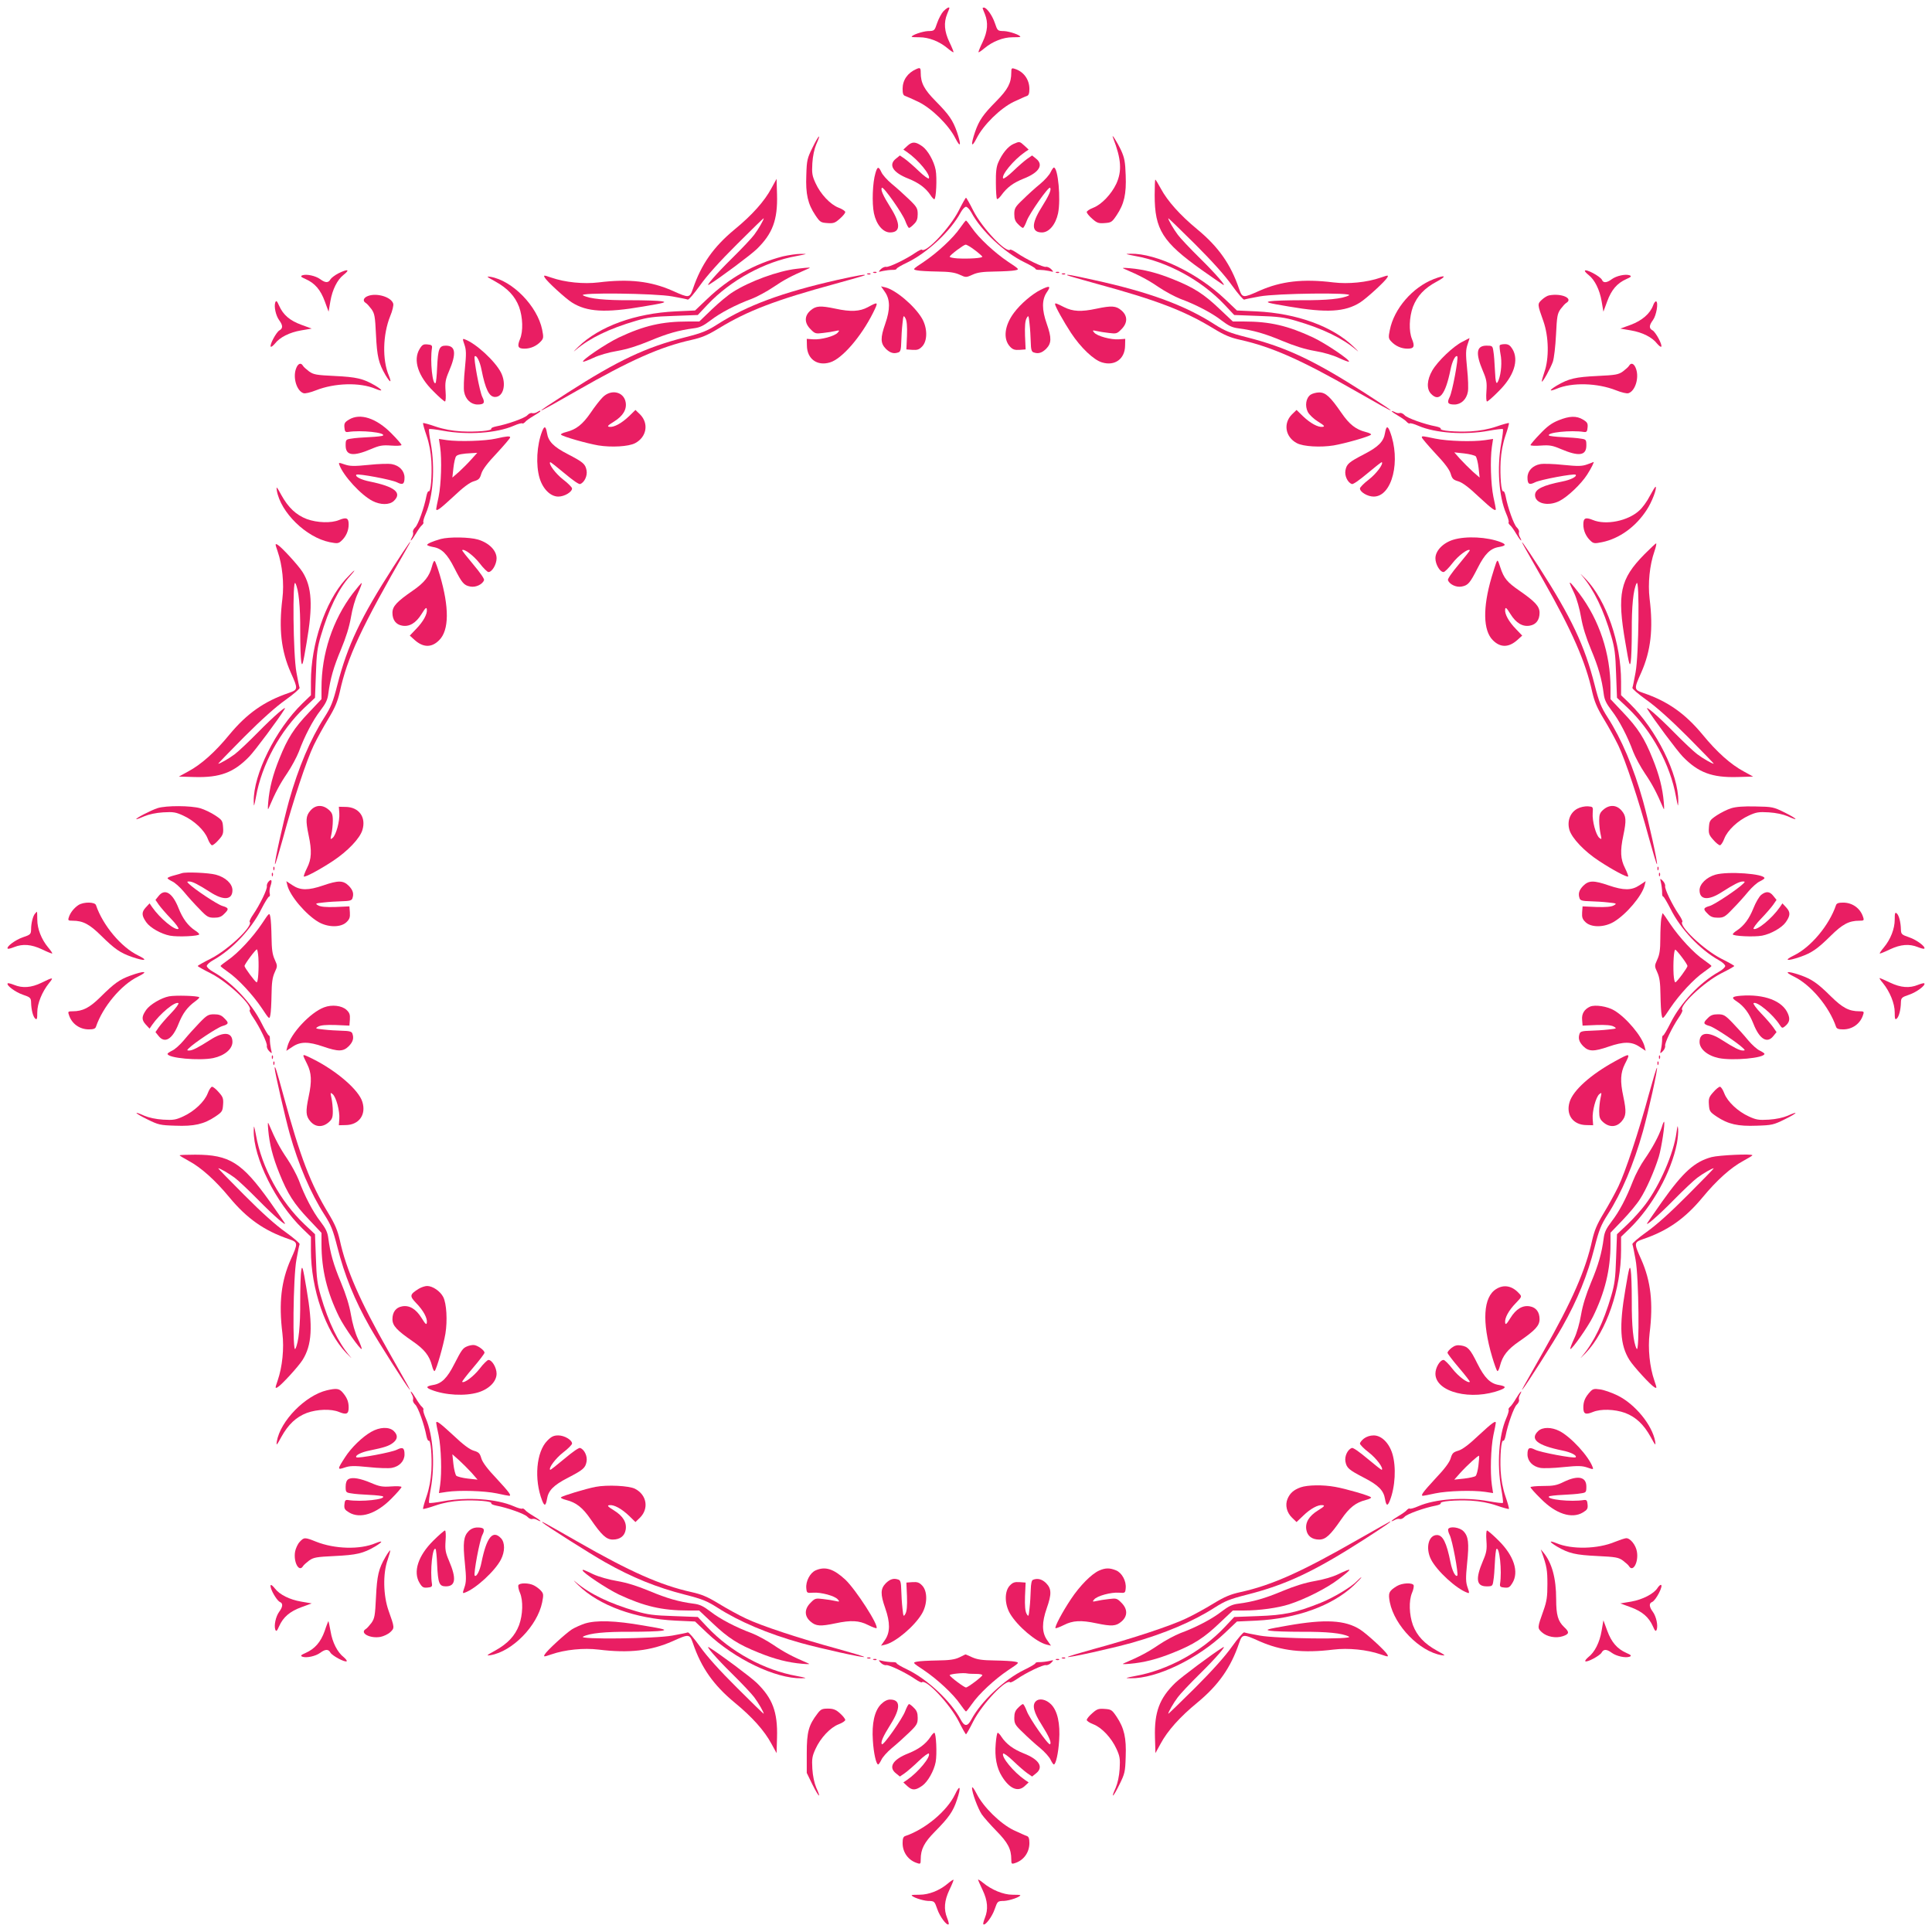 <?xml version="1.0" standalone="no"?>
<!DOCTYPE svg PUBLIC "-//W3C//DTD SVG 20010904//EN"
 "http://www.w3.org/TR/2001/REC-SVG-20010904/DTD/svg10.dtd">
<svg version="1.0" xmlns="http://www.w3.org/2000/svg"
 width="1280pt" height="1280pt" viewBox="0 0 1280 1280"
 preserveAspectRatio="xMidYMid meet">
<g transform="translate(0,1280) scale(0.1,-0.1)"
fill="#e91e63" stroke="none">
<path d="M6250 12725 c-12 -13 -31 -48 -41 -77 -18 -53 -18 -53 -62 -54 -36
-2 -107 -26 -107 -38 0 -2 24 -3 53 -3 60 0 130 -27 184 -72 20 -17 38 -29 40
-27 2 2 -10 32 -27 67 -34 72 -38 129 -15 186 8 19 15 37 15 39 0 11 -19 1
-40 -21z"/>
<path d="M6510 12746 c0 -2 7 -20 15 -39 23 -57 19 -114 -15 -186 -17 -35 -29
-65 -27 -67 2 -2 20 10 40 27 54 45 124 72 184 72 29 0 53 1 53 3 0 12 -71 36
-107 38 -44 1 -44 1 -62 54 -17 50 -54 102 -73 102 -4 0 -8 -2 -8 -4z"/>
<path d="M6070 12342 c-57 -25 -90 -73 -90 -130 0 -32 4 -44 18 -48 9 -3 49
-21 87 -39 88 -43 200 -153 244 -240 36 -70 41 -48 11 41 -27 77 -52 114 -141
204 -76 77 -99 120 -99 189 0 32 -4 35 -30 23z"/>
<path d="M6700 12319 c0 -69 -23 -112 -99 -189 -89 -90 -114 -127 -141 -204
-30 -89 -25 -111 11 -41 44 87 156 197 244 240 39 18 78 36 88 39 12 4 17 16
17 47 0 62 -38 115 -97 133 -21 7 -23 4 -23 -25z"/>
<path d="M5384 11824 c-36 -73 -39 -84 -42 -185 -5 -125 10 -190 60 -265 31
-46 36 -49 80 -52 40 -3 51 1 82 29 20 17 36 37 36 44 0 7 -20 20 -44 29 -55
21 -120 90 -153 163 -22 48 -25 65 -21 132 3 48 13 94 26 125 36 79 17 64 -24
-20z"/>
<path d="M7375 11885 c54 -139 59 -218 21 -302 -33 -70 -98 -138 -152 -159
-24 -9 -44 -22 -44 -29 0 -7 16 -27 36 -44 31 -28 42 -32 82 -29 44 3 49 6 80
52 50 75 65 140 60 265 -3 89 -8 115 -30 164 -28 59 -69 123 -53 82z"/>
<path d="M6013 11835 l-28 -26 25 -17 c75 -52 157 -152 144 -174 -3 -5 -34 17
-67 49 -34 33 -76 69 -93 81 l-32 22 -26 -21 c-52 -41 -21 -92 81 -132 70 -28
116 -62 148 -110 9 -15 21 -27 25 -27 12 0 19 140 9 194 -11 58 -52 131 -89
157 -44 31 -66 32 -97 4z"/>
<path d="M6714 11846 c-36 -16 -75 -64 -100 -122 -13 -29 -17 -65 -16 -137 0
-55 4 -102 7 -105 4 -4 16 7 28 23 39 54 80 84 150 112 102 40 133 91 81 132
l-26 21 -32 -22 c-17 -12 -59 -48 -93 -81 -33 -32 -64 -54 -67 -49 -13 22 69
122 144 174 l25 17 -28 26 c-32 29 -32 29 -73 11z"/>
<path d="M5800 11653 c-19 -62 -24 -198 -10 -266 16 -75 60 -127 107 -127 70
0 71 57 3 165 -49 78 -68 120 -57 131 10 10 136 -170 154 -218 10 -27 21 -48
26 -48 4 0 19 11 32 25 19 18 25 35 25 66 0 38 -5 48 -57 98 -32 31 -83 77
-115 103 -31 26 -62 61 -69 78 -18 39 -26 38 -39 -7z"/>
<path d="M6961 11660 c-7 -17 -38 -52 -69 -78 -32 -26 -83 -72 -114 -103 -53
-50 -58 -60 -58 -98 0 -31 6 -48 25 -66 13 -14 28 -25 32 -25 5 0 16 21 26 48
18 48 144 228 154 218 11 -11 -8 -53 -57 -131 -68 -108 -67 -165 3 -165 47 0
91 52 107 127 19 93 0 303 -28 303 -4 0 -13 -14 -21 -30z"/>
<path d="M5111 11553 c-46 -86 -128 -178 -244 -273 -140 -116 -221 -231 -276
-393 -22 -62 -25 -63 -136 -13 -143 63 -287 80 -489 55 -99 -12 -222 0 -314
32 -50 17 -52 17 -43 0 14 -25 136 -137 180 -165 100 -63 221 -70 471 -27 144
24 160 29 125 35 -22 4 -116 7 -209 7 -167 -1 -269 9 -313 32 -38 20 479 14
592 -7 50 -9 95 -18 102 -21 6 -2 42 40 80 93 45 64 129 158 246 274 97 97
177 175 177 172 0 -11 -35 -72 -63 -109 -16 -22 -82 -92 -146 -155 -106 -104
-185 -196 -152 -175 66 40 276 197 314 234 105 102 140 193 135 363 l-3 103
-34 -62z"/>
<path d="M7650 11507 c0 -228 52 -310 311 -495 70 -49 133 -93 140 -97 33 -21
-46 71 -152 175 -64 63 -130 133 -146 155 -28 37 -63 98 -63 109 0 3 80 -75
178 -172 116 -116 200 -210 245 -274 38 -53 74 -95 80 -93 7 3 53 12 102 21
113 21 630 27 592 7 -44 -23 -146 -33 -313 -32 -93 0 -187 -3 -209 -7 -35 -6
-19 -11 125 -35 250 -43 371 -36 471 27 44 28 166 140 180 165 9 17 7 17 -43
0 -92 -32 -215 -44 -314 -32 -202 25 -346 8 -489 -55 -111 -50 -114 -49 -136
13 -55 162 -136 277 -276 393 -115 95 -198 188 -242 270 -18 33 -34 60 -37 60
-2 0 -4 -46 -4 -103z"/>
<path d="M6351 11403 c-60 -116 -218 -283 -244 -257 -2 3 -22 -7 -43 -21 -62
-43 -175 -97 -193 -93 -9 2 -25 -5 -35 -15 -19 -20 -19 -20 15 -12 19 4 46 7
62 7 15 -1 27 3 27 7 0 5 33 24 73 43 132 64 287 209 352 331 11 20 27 37 35
37 8 0 24 -17 35 -37 65 -122 220 -267 353 -331 39 -19 72 -38 72 -43 0 -4 12
-8 28 -7 15 0 42 -3 61 -7 34 -8 34 -8 15 12 -10 10 -26 17 -35 15 -18 -4
-131 50 -193 93 -21 14 -41 24 -43 21 -26 -26 -184 141 -244 257 -24 48 -46
87 -49 87 -3 0 -25 -39 -49 -87z"/>
<path d="M6361 11290 c-45 -66 -150 -164 -241 -225 -74 -49 -75 -50 -45 -56
17 -4 77 -7 135 -8 80 -1 115 -6 148 -21 41 -19 43 -19 85 0 32 15 67 20 147
21 58 1 118 4 135 8 30 6 29 7 -45 56 -91 61 -196 159 -241 225 -19 27 -36 49
-39 49 -3 0 -20 -22 -39 -49z m96 -146 c27 -20 49 -40 51 -44 4 -10 -88 -16
-164 -12 -30 2 -54 7 -52 12 5 13 92 78 105 79 7 1 34 -15 60 -35z"/>
<path d="M5185 11101 c-187 -49 -354 -142 -500 -282 l-80 -76 -130 -6 c-267
-13 -504 -99 -643 -234 -31 -30 -39 -40 -17 -21 92 78 222 141 400 193 75 22
117 28 249 32 l159 6 65 69 c152 161 377 284 591 322 72 14 74 14 26 14 -27 0
-81 -8 -120 -17z"/>
<path d="M7521 11104 c214 -38 439 -161 591 -322 l65 -69 159 -6 c132 -4 174
-10 249 -32 178 -52 308 -115 400 -193 22 -19 14 -9 -17 21 -139 135 -376 221
-643 234 l-130 6 -80 76 c-181 172 -453 303 -625 300 -40 -1 -36 -2 31 -15z"/>
<path d="M5277 11019 c-123 -14 -311 -83 -422 -154 -31 -19 -93 -71 -139 -115
l-83 -80 -74 0 c-173 0 -291 -27 -459 -106 -84 -40 -247 -150 -237 -160 2 -3
33 9 68 25 37 18 104 37 159 46 64 11 134 33 213 66 117 49 194 71 294 84 40
5 64 17 110 52 64 50 172 106 273 143 36 14 101 49 144 78 69 47 117 73 226
120 29 12 21 12 -73 1z"/>
<path d="M7450 11018 c101 -43 157 -73 226 -120 43 -29 108 -64 144 -78 101
-37 209 -93 273 -143 46 -35 70 -47 110 -52 100 -13 177 -35 294 -84 79 -33
149 -55 213 -66 55 -9 122 -28 159 -46 35 -16 66 -28 68 -25 10 10 -153 120
-237 160 -167 78 -286 106 -458 106 l-74 0 -89 84 c-103 98 -170 141 -305 195
-108 44 -196 66 -289 74 -48 4 -55 3 -35 -5z"/>
<path d="M2242 10989 c-23 -12 -47 -30 -53 -40 -13 -24 -33 -24 -67 1 -31 23
-92 36 -119 26 -14 -6 -10 -11 22 -25 61 -27 99 -71 127 -148 l25 -68 12 70
c13 76 46 142 86 173 47 37 30 42 -33 11z"/>
<path d="M10500 11005 c0 -4 11 -16 25 -27 40 -31 73 -97 86 -173 l12 -70 25
68 c28 77 66 121 127 148 32 14 36 19 22 25 -27 10 -88 -3 -119 -26 -32 -24
-56 -26 -64 -5 -10 24 -114 79 -114 60z"/>
<path d="M5788 10993 c7 -3 16 -2 19 1 4 3 -2 6 -13 5 -11 0 -14 -3 -6 -6z"/>
<path d="M6998 10993 c7 -3 16 -2 19 1 4 3 -2 6 -13 5 -11 0 -14 -3 -6 -6z"/>
<path d="M5748 10983 c7 -3 16 -2 19 1 4 3 -2 6 -13 5 -11 0 -14 -3 -6 -6z"/>
<path d="M7038 10983 c7 -3 16 -2 19 1 4 3 -2 6 -13 5 -11 0 -14 -3 -6 -6z"/>
<path d="M5550 10946 c-367 -83 -602 -170 -797 -295 -69 -44 -101 -57 -215
-86 -260 -66 -446 -154 -778 -367 -247 -159 -235 -157 60 12 356 204 555 292
761 338 68 15 106 31 180 76 192 117 377 188 774 296 105 29 192 54 194 56 10
9 -42 0 -179 -30z"/>
<path d="M7071 10976 c2 -2 90 -27 194 -56 397 -108 582 -179 774 -296 74 -45
112 -61 180 -76 206 -46 405 -134 761 -338 295 -169 307 -171 60 -12 -332 213
-518 301 -778 367 -114 29 -146 42 -215 86 -197 127 -438 215 -800 294 -153
34 -185 39 -176 31z"/>
<path d="M3280 10936 c83 -46 132 -98 159 -169 25 -69 28 -162 6 -214 -20 -49
-13 -63 30 -63 41 0 81 18 109 49 17 19 18 26 8 77 -32 156 -197 325 -342 350
-31 5 -27 1 30 -30z"/>
<path d="M9499 10951 c-141 -55 -263 -196 -291 -337 -10 -48 -9 -57 8 -75 28
-31 68 -49 109 -49 43 0 50 14 30 63 -22 52 -19 145 6 214 28 72 76 124 159
168 69 37 56 46 -21 16z"/>
<path d="M5864 10864 c34 -50 34 -115 1 -209 -33 -94 -32 -129 4 -166 29 -28
53 -35 85 -23 12 5 16 21 17 68 1 33 4 88 8 121 6 57 7 59 20 36 9 -17 12 -51
10 -115 l-4 -91 40 -3 c33 -2 45 2 65 23 36 38 35 123 -2 186 -49 83 -173 188
-242 205 l-29 7 27 -39z"/>
<path d="M6895 10880 c-57 -28 -134 -94 -177 -152 -63 -84 -74 -174 -26 -225
18 -19 31 -23 63 -21 l40 3 -4 91 c-2 64 1 98 10 115 13 23 14 21 20 -36 4
-33 7 -88 8 -121 1 -47 5 -63 17 -68 32 -12 56 -5 85 23 36 37 37 72 4 166
-33 93 -33 159 0 208 30 43 20 47 -40 17z"/>
<path d="M2438 10839 c-30 -11 -37 -33 -15 -46 8 -4 24 -23 38 -41 21 -30 24
-47 30 -170 7 -144 17 -188 63 -267 32 -53 43 -55 22 -3 -44 104 -40 271 9
393 15 36 24 73 20 84 -14 44 -110 72 -167 50z"/>
<path d="M10263 10843 c-12 -2 -33 -15 -48 -29 -30 -28 -30 -29 11 -144 35
-100 38 -244 6 -335 -11 -33 -19 -61 -17 -63 6 -6 57 87 73 131 8 24 17 100
21 179 6 123 9 140 30 170 14 18 30 37 38 41 49 30 -32 66 -114 50z"/>
<path d="M1824 10797 c-10 -27 3 -88 26 -119 25 -34 25 -54 1 -67 -21 -12 -67
-98 -57 -108 3 -3 15 6 27 20 32 42 97 75 174 88 l70 12 -68 25 c-77 28 -121
66 -148 127 -14 32 -19 36 -25 22z"/>
<path d="M10952 10776 c-20 -54 -73 -100 -148 -128 l-69 -25 70 -12 c77 -13
142 -46 174 -88 12 -14 24 -23 27 -20 10 10 -36 96 -57 108 -25 13 -24 33 2
68 23 31 37 115 22 124 -5 3 -15 -9 -21 -27z"/>
<path d="M5750 10765 c-54 -29 -114 -32 -215 -10 -100 21 -129 19 -164 -11
-43 -36 -43 -84 0 -126 28 -29 34 -30 82 -24 29 3 66 9 82 13 27 6 29 5 16
-10 -19 -24 -113 -49 -164 -45 l-42 3 1 -45 c1 -88 68 -137 153 -111 79 23
206 170 285 328 37 75 36 76 -34 38z"/>
<path d="M6990 10785 c0 -14 58 -118 106 -191 64 -97 150 -179 205 -195 85
-26 152 23 153 111 l1 45 -42 -3 c-51 -4 -145 21 -164 45 -13 15 -11 16 16 10
17 -4 53 -10 82 -13 48 -6 54 -5 82 24 43 42 43 90 0 126 -35 30 -64 32 -164
11 -102 -22 -157 -19 -215 10 -51 26 -60 29 -60 20z"/>
<path d="M3077 10517 c12 -35 13 -61 3 -160 -7 -64 -9 -134 -5 -153 9 -50 45
-84 89 -84 43 0 51 11 32 49 -18 33 -60 260 -51 270 12 11 34 -32 45 -88 26
-131 51 -181 90 -181 56 0 77 87 39 162 -39 76 -167 194 -240 220 -15 6 -15 2
-2 -35z"/>
<path d="M9691 10537 c-62 -30 -167 -131 -202 -192 -35 -61 -39 -121 -9 -153
55 -59 96 -8 130 159 11 56 33 99 45 88 9 -10 -33 -237 -51 -270 -19 -38 -11
-49 32 -49 44 0 80 34 89 84 4 19 2 89 -5 153 -10 100 -9 125 3 161 8 23 14
42 13 42 0 0 -21 -10 -45 -23z"/>
<path d="M2780 10488 c-45 -74 -10 -181 91 -280 37 -38 72 -68 77 -68 5 0 7
29 4 68 -4 58 -1 77 23 133 50 117 44 169 -21 169 -44 0 -52 -19 -58 -146 -2
-52 -7 -98 -10 -101 -20 -21 -38 145 -24 232 2 16 -3 21 -29 23 -28 3 -36 -2
-53 -30z"/>
<path d="M9936 10512 c-2 -4 0 -30 5 -57 11 -52 5 -127 -12 -172 -15 -39 -21
-23 -25 69 -2 46 -6 100 -10 121 -5 35 -7 37 -45 37 -68 0 -75 -49 -24 -169
24 -56 27 -75 23 -133 -3 -39 -1 -68 4 -68 5 0 40 30 77 68 101 99 136 206 91
280 -15 24 -27 32 -49 32 -17 0 -32 -3 -35 -8z"/>
<path d="M1960 10354 c-20 -60 7 -145 51 -159 10 -4 47 5 82 19 124 49 291 54
395 10 52 -21 50 -10 -3 22 -79 46 -123 56 -267 63 -123 6 -140 9 -170 30 -18
14 -37 30 -41 38 -14 24 -35 14 -47 -23z"/>
<path d="M10793 10377 c-4 -8 -23 -24 -41 -38 -30 -21 -47 -24 -170 -30 -144
-7 -188 -17 -267 -63 -53 -32 -55 -43 -3 -22 104 44 271 39 395 -10 35 -14 72
-23 82 -19 44 14 71 99 51 159 -12 37 -33 47 -47 23z"/>
<path d="M3992 10167 c-17 -17 -53 -63 -79 -102 -53 -77 -95 -110 -161 -127
-24 -6 -40 -14 -35 -18 13 -13 171 -58 247 -71 86 -14 201 -8 244 15 76 40 92
130 33 190 l-31 30 -42 -41 c-50 -48 -101 -75 -130 -71 -18 2 -12 9 30 35 60
37 86 81 77 129 -13 70 -98 88 -153 31z"/>
<path d="M8683 10185 c-31 -22 -39 -74 -18 -115 9 -17 39 -46 67 -63 42 -26
48 -33 30 -35 -29 -4 -80 23 -130 71 l-42 41 -31 -30 c-59 -60 -43 -150 33
-190 43 -23 158 -29 244 -15 76 13 234 58 247 71 5 4 -11 12 -35 18 -66 17
-108 50 -161 127 -73 106 -104 135 -147 135 -19 0 -45 -7 -57 -15z"/>
<path d="M3557 10069 c-10 -6 -24 -8 -32 -6 -7 3 -21 -3 -31 -14 -17 -19 -132
-60 -207 -74 -20 -4 -35 -11 -32 -15 8 -14 -100 -23 -199 -18 -61 4 -117 14
-170 32 -43 15 -80 25 -83 23 -2 -3 8 -40 23 -83 18 -53 28 -109 32 -170 5
-99 -4 -207 -18 -199 -4 3 -11 -12 -15 -32 -14 -75 -55 -190 -74 -207 -11 -10
-17 -24 -15 -31 3 -7 1 -23 -6 -34 -21 -40 -1 -21 25 23 14 24 32 50 40 56 8
7 13 16 10 20 -3 5 4 30 16 57 49 113 62 305 33 466 -9 48 -14 91 -11 94 3 3
46 -2 94 -11 161 -29 353 -16 466 33 27 12 52 19 57 16 4 -3 13 2 20 10 6 8
32 26 56 40 24 14 44 28 44 30 0 7 -2 6 -23 -6z"/>
<path d="M9220 10076 c0 -3 20 -17 44 -31 24 -14 50 -32 56 -40 7 -8 16 -13
20 -10 5 3 30 -4 57 -16 113 -49 305 -62 466 -33 48 9 91 14 94 11 3 -3 -2
-46 -11 -94 -29 -161 -16 -353 33 -466 12 -27 19 -52 16 -57 -3 -4 2 -13 10
-20 8 -6 26 -32 40 -56 26 -44 46 -63 25 -23 -7 11 -9 27 -6 34 2 7 -4 21 -15
31 -19 17 -60 132 -74 207 -4 20 -11 35 -15 32 -14 -8 -23 100 -18 199 4 61
14 117 32 170 15 43 25 80 23 83 -3 2 -40 -8 -83 -23 -53 -18 -109 -28 -170
-32 -99 -5 -207 4 -199 18 3 4 -12 11 -32 15 -75 14 -190 55 -207 74 -10 11
-24 17 -31 15 -7 -3 -23 -1 -34 6 -12 6 -21 8 -21 6z"/>
<path d="M2312 10020 c-28 -17 -33 -25 -30 -53 2 -26 7 -31 23 -29 87 14 253
-4 232 -24 -3 -3 -43 -8 -89 -10 -46 -2 -100 -6 -120 -10 -36 -5 -38 -7 -38
-45 0 -68 49 -75 169 -24 56 24 75 27 133 23 39 -3 68 -1 68 4 0 5 -30 40 -67
77 -100 101 -207 136 -281 91z"/>
<path d="M10325 10015 c-45 -18 -76 -41 -122 -90 -35 -36 -63 -69 -63 -74 0
-4 31 -6 68 -3 58 4 77 1 133 -23 120 -51 169 -44 169 24 0 38 -2 40 -37 45
-21 4 -75 8 -121 10 -46 2 -86 7 -89 10 -21 20 145 38 232 24 16 -2 21 3 23
29 3 28 -2 36 -30 53 -43 26 -90 25 -163 -5z"/>
<path d="M3592 9943 c-36 -92 -43 -224 -17 -311 22 -72 72 -122 124 -122 40 0
91 30 91 54 0 7 -26 34 -59 59 -50 39 -98 103 -86 115 2 2 44 -31 94 -73 56
-47 96 -75 105 -72 28 11 49 55 42 91 -8 42 -22 54 -124 107 -95 49 -129 84
-138 140 -8 46 -17 50 -32 12z"/>
<path d="M9176 9931 c-9 -56 -43 -91 -138 -140 -102 -53 -116 -65 -124 -107
-7 -36 14 -80 42 -91 9 -3 49 25 105 72 50 42 92 75 94 73 12 -12 -36 -76 -86
-115 -33 -25 -59 -52 -59 -59 0 -24 51 -54 91 -54 123 0 182 240 107 433 -15
38 -24 34 -32 -12z"/>
<path d="M3285 9894 c-70 -16 -246 -21 -324 -10 l-53 8 8 -53 c12 -83 7 -247
-10 -330 -9 -40 -16 -77 -16 -81 0 -19 23 -2 113 81 64 61 108 94 135 102 34
10 41 17 51 51 8 27 41 71 102 135 49 53 89 100 89 105 0 10 -21 9 -95 -8z
m-161 -136 c-21 -24 -58 -61 -82 -83 l-45 -39 7 64 c4 36 12 70 18 77 9 12 42
18 107 21 l33 2 -38 -42z"/>
<path d="M9420 9902 c0 -5 40 -52 89 -105 61 -64 94 -108 102 -135 10 -34 17
-41 51 -51 27 -8 71 -41 135 -102 90 -83 113 -100 113 -81 0 4 -7 41 -16 81
-17 83 -22 247 -10 330 l8 53 -53 -8 c-83 -12 -247 -7 -330 10 -86 18 -89 19
-89 8z m357 -125 c6 -7 15 -41 19 -77 l7 -64 -45 39 c-24 22 -62 60 -84 84
l-39 44 65 -7 c36 -4 70 -13 77 -19z"/>
<path d="M2248 9721 c26 -73 144 -201 220 -240 53 -27 111 -27 140 -1 59 55 8
96 -159 130 -56 11 -99 33 -88 45 10 9 237 -33 270 -51 38 -19 49 -11 49 32 0
44 -34 80 -84 89 -19 4 -89 2 -153 -5 -99 -10 -125 -9 -160 3 -37 13 -41 13
-35 -2z"/>
<path d="M10515 9723 c-34 -12 -59 -13 -158 -3 -64 7 -134 9 -153 5 -50 -9
-84 -45 -84 -89 0 -43 11 -51 49 -32 33 18 260 60 270 51 11 -12 -32 -34 -88
-45 -131 -26 -181 -51 -181 -90 0 -56 87 -77 162 -39 55 28 143 112 183 174
27 42 50 88 42 84 -1 -1 -20 -8 -42 -16z"/>
<path d="M1834 9550 c25 -145 194 -310 350 -342 51 -10 58 -9 77 8 31 28 49
68 49 109 0 43 -14 50 -63 30 -52 -22 -145 -19 -214 6 -71 27 -123 76 -169
159 -31 57 -35 61 -30 30z"/>
<path d="M10931 9515 c-18 -36 -50 -80 -71 -98 -75 -69 -221 -98 -307 -62 -49
20 -63 13 -63 -30 0 -41 18 -81 49 -109 18 -17 27 -18 75 -8 114 23 224 102
296 214 34 51 69 143 59 153 -3 2 -19 -25 -38 -60z"/>
<path d="M2920 9229 c-53 -15 -90 -31 -90 -39 0 -4 18 -10 39 -14 57 -9 94
-46 141 -139 51 -100 63 -115 106 -123 36 -7 80 14 91 42 3 9 -25 49 -72 105
-42 50 -75 92 -73 94 12 12 76 -36 115 -86 25 -33 52 -59 59 -59 24 0 54 51
54 91 0 52 -50 102 -122 124 -57 17 -192 19 -248 4z"/>
<path d="M9628 9224 c-68 -21 -118 -73 -118 -123 0 -40 30 -91 54 -91 7 0 34
26 59 59 39 50 103 98 115 86 2 -2 -31 -44 -73 -94 -47 -56 -75 -96 -72 -105
11 -28 55 -49 91 -42 43 8 55 23 106 123 47 93 84 130 141 139 46 8 50 17 12
32 -90 35 -230 42 -315 16z"/>
<path d="M2607 9046 c-218 -339 -305 -522 -372 -784 -29 -114 -42 -146 -86
-215 -93 -145 -172 -332 -234 -552 -38 -137 -99 -414 -93 -421 3 -2 26 76 53
173 67 248 157 519 204 616 22 45 65 124 97 176 44 73 60 112 75 176 50 230
140 423 445 953 52 90 12 35 -89 -122z"/>
<path d="M10103 9170 c14 -25 69 -121 122 -215 190 -334 281 -542 324 -740 15
-64 31 -103 75 -176 32 -52 75 -131 97 -176 47 -97 137 -368 204 -616 27 -97
50 -175 53 -173 6 7 -55 284 -93 421 -62 220 -141 407 -234 552 -44 69 -57
101 -86 215 -66 260 -154 446 -367 778 -102 157 -141 212 -95 130z"/>
<path d="M1839 9148 c32 -92 44 -215 32 -314 -25 -202 -8 -346 55 -489 50
-111 49 -114 -13 -136 -162 -55 -277 -136 -393 -276 -95 -116 -187 -198 -273
-244 l-62 -34 103 -3 c170 -5 261 30 363 135 37 38 194 248 234 314 21 33 -71
-46 -175 -152 -63 -64 -133 -130 -155 -146 -37 -28 -98 -63 -109 -63 -3 0 75
80 172 178 116 116 210 200 274 245 53 38 95 74 93 80 -3 7 -12 53 -21 102
-22 115 -27 630 -7 591 22 -42 33 -153 32 -318 0 -90 3 -181 7 -203 6 -35 11
-19 35 125 43 250 36 371 -27 471 -28 44 -140 166 -165 180 -17 9 -17 7 0 -43z"/>
<path d="M10894 9127 c-161 -164 -182 -260 -125 -587 24 -144 29 -160 35 -125
4 22 7 113 7 203 -1 165 10 276 32 318 20 39 15 -476 -7 -591 -9 -49 -18 -95
-21 -102 -2 -6 40 -42 93 -80 64 -45 158 -129 274 -245 97 -98 175 -178 172
-178 -11 0 -72 35 -109 63 -22 16 -92 82 -155 146 -104 106 -196 185 -175 152
40 -66 197 -276 234 -314 102 -105 193 -140 363 -135 l103 3 -62 34 c-86 46
-178 128 -273 244 -116 140 -231 221 -393 276 -62 22 -63 25 -13 136 63 143
80 287 55 489 -12 99 0 222 32 313 10 29 15 53 11 53 -3 0 -38 -33 -78 -73z"/>
<path d="M2862 9048 c-17 -66 -50 -108 -127 -161 -106 -73 -135 -104 -135
-147 0 -47 23 -78 64 -85 48 -9 92 17 129 77 26 42 33 48 35 30 4 -29 -23 -80
-72 -130 l-41 -43 32 -29 c57 -51 113 -52 163 -1 66 66 67 217 4 431 -14 47
-29 89 -34 93 -4 5 -12 -11 -18 -35z"/>
<path d="M9912 9070 c-5 -14 -19 -57 -30 -95 -59 -201 -56 -352 8 -416 50 -51
106 -50 163 1 l32 29 -41 43 c-49 50 -76 101 -72 130 2 18 9 12 35 -30 37 -60
81 -86 129 -77 41 7 64 38 64 85 0 43 -29 74 -134 147 -81 56 -102 81 -126
154 -17 52 -18 53 -28 29z"/>
<path d="M2288 8961 c-133 -148 -228 -428 -228 -676 l0 -91 -56 -54 c-178
-173 -326 -471 -323 -650 1 -40 2 -36 15 31 38 214 161 439 322 591 l69 65 6
159 c4 132 10 174 32 249 53 180 118 314 193 397 19 21 32 38 29 38 -3 0 -29
-27 -59 -59z"/>
<path d="M10482 8985 c78 -93 141 -222 193 -400 22 -75 28 -117 32 -249 l6
-159 69 -65 c161 -152 284 -377 322 -591 13 -67 14 -71 15 -31 3 179 -145 477
-323 650 l-56 54 0 91 c0 254 -97 536 -234 679 -32 33 -43 43 -24 21z"/>
<path d="M2337 8868 c-133 -176 -207 -399 -207 -626 l0 -74 -84 -89 c-98 -103
-141 -170 -195 -305 -44 -108 -66 -196 -74 -289 -4 -48 -3 -55 5 -35 43 101
73 157 120 226 29 43 64 108 78 144 37 101 93 209 143 273 35 46 47 70 52 110
13 100 35 177 84 294 33 79 55 149 66 213 9 55 28 122 46 159 16 35 28 66 25
68 -2 2 -28 -29 -59 -69z"/>
<path d="M10400 8936 c0 -2 13 -32 30 -67 17 -37 36 -105 45 -159 11 -64 33
-134 66 -213 49 -117 71 -194 84 -294 5 -40 17 -64 52 -110 50 -64 106 -172
143 -273 14 -36 49 -101 78 -144 47 -69 77 -125 120 -226 8 -20 9 -13 5 35 -8
93 -30 181 -74 289 -54 135 -97 202 -195 305 l-84 89 0 74 c0 227 -74 450
-207 626 -50 65 -63 79 -63 68z"/>
<path d="M1044 7446 c-43 -14 -146 -67 -141 -73 2 -2 26 7 53 19 31 13 77 23
125 26 67 4 84 1 132 -21 73 -33 142 -98 163 -153 9 -24 22 -44 29 -44 7 0 27
16 44 36 28 31 32 42 29 82 -3 44 -6 49 -51 79 -27 18 -72 40 -100 48 -62 18
-225 19 -283 1z"/>
<path d="M2056 7429 c-30 -35 -32 -64 -11 -164 22 -103 19 -157 -11 -216 -14
-28 -23 -53 -21 -56 8 -7 105 45 193 103 97 64 179 150 195 205 26 85 -23 152
-111 153 l-45 1 3 -42 c4 -51 -21 -145 -44 -164 -16 -13 -16 -11 -8 26 5 22 9
62 9 88 0 41 -5 53 -28 73 -41 35 -88 32 -121 -7z"/>
<path d="M10450 7442 c-48 -26 -69 -83 -52 -141 17 -55 98 -141 196 -205 88
-58 185 -110 193 -103 2 3 -7 28 -21 56 -30 59 -33 113 -11 216 21 100 19 129
-11 164 -33 39 -80 42 -121 7 -23 -20 -28 -32 -28 -73 0 -26 4 -66 9 -88 8
-37 8 -39 -8 -26 -23 19 -48 113 -44 164 3 42 3 42 -32 45 -20 1 -50 -5 -70
-16z"/>
<path d="M11469 7445 c-26 -8 -69 -30 -95 -47 -46 -31 -49 -36 -52 -80 -3 -40
1 -51 29 -82 17 -20 37 -36 44 -36 7 0 20 20 29 44 21 55 90 120 163 153 48
22 65 25 132 21 48 -3 94 -13 125 -26 79 -36 64 -17 -20 25 -75 37 -82 38
-193 40 -80 2 -130 -2 -162 -12z"/>
<path d="M1811 7044 c0 -11 3 -14 6 -6 3 7 2 16 -1 19 -3 4 -6 -2 -5 -13z"/>
<path d="M10981 7044 c0 -11 3 -14 6 -6 3 7 2 16 -1 19 -3 4 -6 -2 -5 -13z"/>
<path d="M1205 7015 c-5 -2 -29 -9 -52 -15 -24 -6 -43 -14 -43 -18 0 -4 14
-13 30 -21 17 -7 52 -38 78 -69 26 -32 72 -83 103 -114 50 -53 60 -58 98 -58
31 0 48 6 66 25 33 32 32 40 -12 53 -34 10 -186 111 -223 148 -12 12 -12 14 3
14 22 0 59 -19 139 -70 89 -58 148 -53 148 12 0 43 -46 86 -110 103 -49 13
-199 19 -225 10z"/>
<path d="M1801 7004 c0 -11 3 -14 6 -6 3 7 2 16 -1 19 -3 4 -6 -2 -5 -13z"/>
<path d="M10991 7004 c0 -11 3 -14 6 -6 3 7 2 16 -1 19 -3 4 -6 -2 -5 -13z"/>
<path d="M11365 7005 c-59 -17 -105 -62 -105 -103 0 -65 59 -70 148 -12 80 51
117 70 139 70 15 0 15 -2 3 -14 -37 -37 -189 -138 -222 -148 -45 -13 -46 -21
-13 -53 18 -19 35 -25 66 -25 38 0 48 5 98 58 31 31 77 82 103 114 26 31 61
62 78 69 16 8 30 17 30 21 0 29 -242 47 -325 23z"/>
<path d="M1780 6960 c-8 -8 -14 -23 -12 -32 4 -19 -47 -123 -90 -186 -17 -24
-27 -46 -24 -49 26 -26 -140 -184 -257 -244 -48 -24 -87 -46 -87 -49 0 -3 39
-25 87 -49 117 -60 283 -218 257 -244 -3 -3 7 -25 24 -49 44 -65 94 -169 90
-187 -2 -9 5 -25 15 -35 20 -19 20 -19 12 15 -4 19 -7 46 -7 62 1 15 -2 27 -7
27 -4 0 -26 37 -49 83 -66 132 -193 267 -319 338 -24 13 -43 31 -43 39 0 8 19
26 43 39 126 71 253 206 319 339 23 45 46 82 51 82 5 0 7 9 4 21 -3 11 -1 33
5 49 13 37 7 50 -12 30z"/>
<path d="M11005 6949 c4 -19 7 -46 7 -61 -1 -16 2 -28 7 -28 4 0 26 -37 49
-82 66 -133 193 -268 319 -339 24 -13 43 -31 43 -39 0 -8 -19 -26 -43 -39
-126 -71 -253 -206 -319 -338 -23 -46 -45 -83 -49 -83 -5 0 -8 -12 -7 -27 0
-16 -3 -43 -7 -62 -8 -34 -8 -34 12 -15 10 10 17 26 15 35 -4 18 46 122 90
187 17 24 27 46 24 49 -26 26 140 184 257 244 48 24 87 46 87 49 0 3 -39 25
-87 49 -117 60 -283 218 -257 244 3 3 -7 25 -24 49 -44 65 -94 169 -90 187 2
9 -5 25 -15 35 -20 19 -20 19 -12 -15z"/>
<path d="M1904 6934 c17 -69 122 -193 205 -242 63 -37 148 -38 186 -2 21 20
25 32 23 65 l-3 40 -91 -4 c-64 -2 -98 1 -115 10 -23 13 -21 14 36 20 33 4 88
7 121 8 47 1 63 5 68 17 12 32 5 56 -23 85 -37 37 -70 37 -169 3 -99 -34 -152
-34 -204 1 l-41 27 7 -28z"/>
<path d="M10489 6931 c-28 -29 -35 -53 -23 -85 5 -12 21 -16 68 -17 33 -1 88
-4 121 -8 57 -6 59 -7 36 -20 -17 -9 -51 -12 -115 -10 l-91 4 -3 -40 c-2 -33
2 -45 23 -65 38 -36 123 -35 186 2 83 49 188 173 205 242 l7 28 -41 -27 c-52
-35 -105 -35 -204 -1 -99 34 -132 34 -169 -3z"/>
<path d="M1051 6864 l-21 -26 22 -32 c12 -17 48 -59 81 -93 32 -33 54 -64 49
-67 -22 -13 -122 69 -174 144 l-17 25 -26 -28 c-28 -31 -27 -53 4 -97 26 -37
99 -78 157 -89 54 -10 194 -3 194 9 0 4 -12 16 -27 25 -48 32 -82 78 -110 148
-40 102 -91 133 -132 81z"/>
<path d="M11668 6871 c-13 -11 -36 -50 -51 -88 -28 -70 -62 -116 -110 -148
-15 -9 -27 -21 -27 -25 0 -12 140 -19 194 -9 58 11 131 52 157 89 31 44 32 66
4 97 l-26 28 -17 -25 c-52 -75 -152 -157 -174 -144 -5 3 17 34 49 67 33 34 69
76 81 93 l22 32 -21 26 c-24 31 -48 33 -81 7z"/>
<path d="M520 6804 c-29 -19 -54 -50 -64 -81 -7 -21 -4 -23 25 -23 69 0 112
-23 189 -99 90 -89 127 -114 204 -141 88 -30 111 -24 41 10 -112 54 -234 200
-279 333 -7 22 -81 23 -116 1z"/>
<path d="M12164 6803 c-45 -133 -167 -279 -279 -333 -70 -34 -47 -40 41 -10
77 27 114 52 204 141 77 76 120 99 189 99 29 0 32 2 25 23 -18 59 -71 97 -133
97 -31 0 -43 -5 -47 -17z"/>
<path d="M232 6747 c-14 -16 -26 -64 -26 -105 -1 -31 -4 -35 -55 -52 -50 -17
-111 -63 -100 -75 3 -3 22 2 42 10 57 23 114 19 186 -15 35 -17 65 -29 67 -27
2 2 -10 20 -27 40 -45 54 -72 124 -72 184 0 29 -1 53 -2 53 -1 0 -7 -6 -13
-13z"/>
<path d="M12553 6707 c0 -60 -27 -130 -72 -184 -17 -20 -29 -38 -27 -40 2 -2
32 10 67 27 72 34 129 38 186 15 20 -8 39 -13 42 -10 11 12 -50 58 -100 75
-50 17 -54 21 -55 52 -1 48 -13 95 -28 107 -11 9 -13 0 -13 -42z"/>
<path d="M1735 6680 c-61 -91 -159 -196 -225 -241 -27 -19 -49 -36 -49 -39 0
-3 22 -20 49 -39 66 -45 164 -150 225 -241 49 -74 50 -75 56 -45 4 17 7 77 8
135 1 80 6 115 21 148 19 41 19 43 0 85 -15 32 -20 67 -21 147 -1 58 -4 118
-8 135 -6 30 -7 29 -56 -45z m-23 -225 c4 -75 -2 -167 -12 -163 -11 4 -80 97
-80 108 0 12 73 110 82 110 3 0 8 -25 10 -55z"/>
<path d="M11006 6713 c-3 -21 -6 -81 -6 -133 0 -72 -5 -105 -20 -137 -19 -42
-19 -44 0 -85 15 -33 20 -68 21 -148 1 -58 4 -118 8 -135 6 -30 7 -29 56 45
61 91 159 196 225 241 27 19 49 36 49 39 0 3 -22 20 -49 39 -66 44 -164 150
-224 239 -26 40 -49 72 -50 72 -2 0 -6 -17 -10 -37z m138 -256 c20 -26 36 -52
36 -57 0 -11 -68 -104 -80 -108 -5 -2 -10 22 -12 52 -4 76 2 168 12 164 4 -2
24 -24 44 -51z"/>
<path d="M863 6336 c-73 -27 -105 -50 -199 -143 -71 -70 -116 -93 -183 -93
-29 0 -32 -2 -25 -22 18 -60 71 -98 133 -98 31 0 43 5 47 18 45 132 167 278
279 332 75 37 41 40 -52 6z"/>
<path d="M11885 6330 c112 -54 234 -200 279 -332 4 -13 16 -18 47 -18 62 0
115 38 133 98 7 20 4 22 -25 22 -69 0 -112 23 -189 99 -90 89 -127 114 -204
141 -88 30 -111 24 -41 -10z"/>
<path d="M275 6289 c-68 -33 -126 -37 -182 -14 -20 8 -39 13 -42 10 -11 -12
50 -58 100 -75 50 -17 54 -21 55 -52 1 -48 13 -95 28 -107 11 -9 13 0 13 42 0
59 32 137 79 195 32 39 26 39 -51 1z"/>
<path d="M12474 6288 c47 -58 79 -136 79 -195 0 -42 2 -51 13 -42 15 12 27 59
28 107 1 31 5 35 55 52 50 17 111 63 100 75 -3 3 -22 -2 -42 -10 -56 -23 -114
-19 -185 15 -35 17 -66 30 -69 30 -3 0 6 -15 21 -32z"/>
<path d="M1120 6199 c-52 -10 -126 -54 -151 -89 -31 -44 -32 -66 -4 -97 l26
-28 17 25 c52 75 152 157 174 144 5 -3 -17 -34 -49 -67 -33 -34 -69 -76 -81
-93 l-22 -32 21 -26 c41 -52 92 -21 132 81 28 70 58 111 112 150 16 12 28 23
25 26 -11 10 -158 14 -200 6z"/>
<path d="M11533 6203 c-60 -5 -65 -13 -26 -38 48 -32 82 -78 110 -148 40 -102
91 -133 132 -81 l21 26 -22 32 c-12 17 -48 59 -81 93 -32 33 -54 64 -49 67 22
14 127 -73 173 -144 14 -22 18 -23 33 -11 32 26 37 48 22 84 -35 86 -157 132
-313 120z"/>
<path d="M2147 6126 c-91 -34 -221 -173 -243 -260 l-7 -28 41 27 c52 35 105
35 204 1 99 -34 132 -34 169 3 28 29 35 53 23 85 -5 12 -21 16 -68 17 -33 1
-88 4 -121 8 -57 6 -59 7 -36 20 17 9 51 12 115 10 l91 -4 3 40 c2 33 -2 45
-22 64 -31 29 -97 37 -149 17z"/>
<path d="M10535 6131 c-38 -17 -57 -47 -53 -88 l3 -38 91 4 c64 2 98 -1 115
-10 23 -13 21 -14 -36 -20 -33 -4 -88 -7 -121 -8 -47 -1 -63 -5 -68 -17 -12
-32 -5 -56 23 -85 37 -37 70 -37 169 -3 99 34 152 34 204 -1 l41 -27 -7 28
c-17 68 -122 193 -202 240 -45 27 -126 39 -159 25z"/>
<path d="M1321 6023 c-31 -32 -77 -83 -103 -115 -26 -31 -61 -62 -78 -69 -16
-8 -30 -17 -30 -21 0 -28 210 -47 303 -28 75 16 127 60 127 107 0 66 -59 71
-148 13 -80 -51 -117 -70 -139 -70 -15 0 -15 2 -3 14 37 37 189 138 223 148
44 13 45 21 12 53 -18 19 -35 25 -66 25 -38 0 -48 -5 -98 -57z"/>
<path d="M11315 6055 c-33 -32 -32 -40 13 -53 33 -10 185 -111 222 -148 12
-12 12 -14 -3 -14 -22 0 -59 19 -139 70 -89 58 -148 53 -148 -13 0 -47 52 -91
127 -107 93 -19 303 0 303 28 0 4 -14 13 -30 21 -17 7 -52 38 -78 69 -26 32
-72 83 -103 115 -50 52 -60 57 -98 57 -31 0 -48 -6 -66 -25z"/>
<path d="M1801 5794 c0 -11 3 -14 6 -6 3 7 2 16 -1 19 -3 4 -6 -2 -5 -13z"/>
<path d="M2010 5805 c0 -3 11 -28 25 -55 29 -58 32 -113 10 -215 -21 -100 -19
-129 11 -164 33 -39 80 -42 121 -7 23 20 28 32 28 73 0 26 -4 66 -9 88 -8 37
-8 39 8 26 23 -19 48 -113 44 -164 l-3 -42 45 1 c88 1 137 68 111 153 -23 79
-170 206 -328 285 -54 27 -63 30 -63 21z"/>
<path d="M10700 5769 c-161 -88 -278 -193 -301 -270 -26 -85 23 -152 111 -153
l45 -1 -3 42 c-4 51 21 145 44 164 16 13 16 11 8 -26 -5 -22 -9 -62 -9 -88 0
-41 5 -53 28 -73 41 -35 88 -32 121 7 30 35 32 64 11 164 -22 102 -19 157 10
215 38 75 38 75 -65 19z"/>
<path d="M10991 5794 c0 -11 3 -14 6 -6 3 7 2 16 -1 19 -3 4 -6 -2 -5 -13z"/>
<path d="M1811 5754 c0 -11 3 -14 6 -6 3 7 2 16 -1 19 -3 4 -6 -2 -5 -13z"/>
<path d="M10981 5754 c0 -11 3 -14 6 -6 3 7 2 16 -1 19 -3 4 -6 -2 -5 -13z"/>
<path d="M1820 5722 c0 -23 71 -332 99 -432 58 -207 140 -397 230 -537 44 -69
57 -101 86 -215 48 -188 113 -349 216 -531 53 -94 244 -394 262 -412 10 -11 8
-7 -138 250 -190 334 -281 542 -324 740 -15 64 -31 103 -75 176 -118 194 -187
374 -296 774 -49 179 -60 214 -60 187z"/>
<path d="M10925 5553 c-67 -248 -157 -519 -204 -616 -22 -45 -65 -124 -97
-176 -44 -73 -60 -112 -75 -176 -43 -198 -134 -406 -324 -740 -146 -257 -148
-261 -138 -250 18 18 209 318 262 412 103 182 168 343 216 531 29 114 42 146
86 215 93 145 172 332 234 552 38 137 99 414 93 421 -3 2 -26 -76 -53 -173z"/>
<path d="M1376 5556 c-21 -55 -90 -120 -163 -153 -48 -22 -65 -25 -132 -21
-48 3 -94 13 -125 26 -79 36 -64 17 20 -24 73 -36 84 -39 185 -42 125 -5 190
10 265 60 46 31 49 36 52 80 3 40 -1 51 -29 82 -17 20 -37 36 -44 36 -7 0 -20
-20 -29 -44z"/>
<path d="M11351 5564 c-28 -31 -32 -42 -29 -82 3 -44 6 -49 52 -80 75 -50 140
-65 265 -60 101 3 112 6 185 42 84 41 99 60 20 24 -31 -13 -77 -23 -125 -26
-67 -4 -84 -1 -132 21 -73 33 -142 98 -163 153 -9 24 -22 44 -29 44 -7 0 -27
-16 -44 -36z"/>
<path d="M1777 5315 c8 -93 30 -181 74 -289 54 -135 97 -202 195 -305 l84 -89
0 -74 c0 -170 37 -321 117 -483 33 -67 141 -220 149 -212 3 2 -9 33 -25 68
-18 37 -37 104 -46 159 -11 64 -33 134 -66 213 -49 117 -71 194 -84 294 -5 40
-17 64 -52 110 -50 64 -106 172 -143 273 -14 36 -49 101 -78 144 -47 69 -77
125 -120 226 -8 20 -9 13 -5 -35z"/>
<path d="M11010 5333 c-19 -59 -64 -141 -114 -213 -25 -35 -60 -100 -77 -144
-45 -116 -91 -203 -142 -269 -35 -46 -47 -70 -52 -110 -13 -100 -35 -177 -84
-294 -33 -79 -55 -149 -66 -213 -9 -55 -28 -122 -46 -159 -16 -35 -28 -66 -25
-68 8 -8 116 145 149 212 80 162 117 313 117 484 l0 74 80 83 c44 46 96 108
115 139 42 64 95 185 125 281 18 60 43 224 35 232 -2 2 -9 -14 -15 -35z"/>
<path d="M1681 5310 c-3 -179 145 -477 323 -650 l56 -54 0 -91 c0 -254 97
-536 234 -679 32 -33 43 -43 24 -21 -78 93 -141 222 -193 400 -22 75 -28 117
-32 249 l-6 159 -69 65 c-161 152 -284 377 -322 591 -13 67 -14 71 -15 31z"/>
<path d="M11107 5296 c-18 -136 -110 -349 -207 -477 -27 -36 -80 -95 -118
-131 l-69 -65 -6 -159 c-4 -132 -10 -174 -32 -249 -52 -178 -115 -307 -193
-400 -19 -22 -8 -12 24 21 137 143 234 425 234 679 l0 91 56 54 c151 147 276
372 314 565 6 33 10 76 8 95 -3 29 -4 25 -11 -24z"/>
<path d="M1190 5146 c0 -3 27 -19 60 -37 82 -44 175 -127 270 -242 116 -140
231 -221 393 -276 62 -22 63 -25 13 -136 -63 -143 -80 -287 -55 -489 12 -99 0
-222 -32 -314 -17 -50 -17 -52 0 -43 25 14 137 136 165 180 63 100 70 221 27
471 -24 144 -29 160 -35 125 -4 -22 -7 -113 -7 -203 1 -165 -10 -276 -32 -318
-20 -39 -15 476 7 591 9 50 18 95 21 102 2 6 -40 42 -93 80 -64 45 -158 129
-274 246 -97 97 -175 177 -172 177 11 0 72 -35 109 -63 22 -16 92 -82 155
-146 104 -106 196 -185 175 -152 -4 7 -48 70 -97 140 -185 259 -267 311 -495
311 -57 0 -103 -2 -103 -4z"/>
<path d="M11340 5134 c-112 -30 -188 -98 -328 -295 -49 -70 -93 -133 -97 -140
-21 -33 71 46 175 152 63 64 133 130 155 146 37 28 98 63 109 63 3 0 -75 -80
-172 -177 -116 -117 -210 -201 -274 -246 -53 -38 -95 -74 -93 -80 3 -7 12 -52
21 -102 22 -115 27 -630 7 -591 -22 42 -33 153 -32 318 0 90 -3 181 -7 203 -6
35 -11 19 -35 -125 -43 -250 -36 -371 27 -471 28 -44 140 -166 165 -180 17 -9
17 -7 0 43 -32 92 -44 215 -32 314 25 202 8 346 -55 489 -50 111 -49 114 13
136 162 55 277 136 393 276 95 115 188 198 270 242 33 18 60 34 60 37 0 11
-220 1 -270 -12z"/>
<path d="M2775 4262 c-61 -38 -63 -48 -18 -95 48 -49 75 -100 71 -129 -2 -18
-9 -12 -35 30 -37 60 -81 86 -129 77 -41 -7 -64 -38 -64 -85 0 -43 29 -74 135
-147 77 -53 110 -95 127 -161 6 -24 14 -40 18 -35 13 13 58 171 71 247 14 86
8 201 -15 244 -20 38 -70 72 -106 72 -14 0 -38 -8 -55 -18z"/>
<path d="M9913 4260 c-86 -52 -96 -217 -27 -450 14 -47 29 -89 34 -93 4 -5 12
11 18 35 17 66 50 108 127 161 106 73 135 104 135 147 0 47 -23 78 -64 85 -48
9 -92 -17 -129 -77 -26 -42 -33 -48 -35 -30 -4 29 23 80 71 129 40 42 41 43
21 64 -45 50 -100 61 -151 29z"/>
<path d="M3095 3880 c-28 -11 -37 -23 -85 -117 -47 -93 -84 -130 -141 -139
-46 -8 -50 -17 -11 -32 91 -36 223 -43 310 -17 72 22 122 72 122 124 0 40 -30
91 -54 91 -7 0 -34 -26 -59 -59 -39 -50 -103 -98 -115 -86 -2 2 30 44 72 93
42 49 76 94 76 100 0 17 -50 52 -74 51 -11 0 -30 -4 -41 -9z"/>
<path d="M9617 3870 c-15 -12 -27 -26 -27 -32 0 -6 34 -51 76 -100 42 -49 74
-91 72 -93 -12 -12 -76 36 -115 86 -25 33 -52 59 -59 59 -24 0 -54 -51 -54
-91 0 -123 240 -182 433 -107 38 15 34 24 -12 32 -57 9 -95 46 -143 142 -48
97 -63 113 -109 120 -25 4 -41 0 -62 -16z"/>
<path d="M2166 3589 c-143 -34 -309 -203 -332 -339 -5 -31 -1 -27 30 30 46 83
98 132 169 159 69 25 162 28 214 6 49 -20 63 -13 63 30 0 40 -12 68 -43 103
-22 23 -39 25 -101 11z"/>
<path d="M10534 3578 c-32 -35 -44 -63 -44 -103 0 -43 14 -50 63 -30 52 22
145 19 214 -6 71 -27 123 -76 169 -159 31 -57 35 -61 30 -30 -19 108 -133 248
-250 305 -39 19 -91 37 -116 40 -39 6 -48 3 -66 -17z"/>
<path d="M2730 3559 c7 -11 9 -27 6 -34 -2 -7 4 -21 15 -31 19 -17 60 -132 74
-207 4 -20 11 -35 15 -32 14 8 23 -100 18 -199 -4 -61 -14 -117 -32 -170 -15
-43 -25 -80 -23 -83 3 -2 40 8 83 23 53 18 109 28 170 32 99 5 207 -4 199 -18
-3 -4 12 -11 32 -15 75 -14 190 -55 207 -74 10 -11 24 -17 31 -15 7 3 23 1 34
-6 40 -21 21 -1 -23 25 -24 14 -50 32 -56 40 -7 8 -16 13 -20 10 -5 -3 -30 4
-57 16 -113 49 -305 62 -466 33 -48 -9 -91 -14 -94 -11 -3 3 2 46 11 94 29
161 16 353 -33 466 -12 27 -19 52 -16 57 3 4 -2 13 -10 20 -8 6 -26 32 -40 56
-26 44 -46 63 -25 23z"/>
<path d="M10045 3536 c-14 -24 -32 -50 -40 -56 -8 -7 -13 -16 -10 -20 3 -5 -4
-30 -16 -57 -49 -113 -62 -305 -33 -466 9 -48 14 -91 11 -94 -3 -3 -46 2 -94
11 -161 29 -353 16 -466 -33 -27 -12 -52 -19 -57 -16 -4 3 -13 -2 -20 -10 -6
-8 -32 -26 -56 -40 -44 -26 -63 -46 -23 -25 11 7 27 9 34 6 7 -2 21 4 31 15
17 19 132 60 207 74 20 4 35 11 32 15 -8 14 100 23 199 18 61 -4 117 -14 170
-32 43 -15 80 -25 83 -23 2 3 -8 40 -23 83 -18 53 -28 109 -32 170 -5 99 4
207 18 199 4 -3 11 12 15 32 14 75 55 190 74 207 11 10 17 24 15 31 -3 7 -1
23 6 34 21 40 1 21 -25 -23z"/>
<path d="M2890 3373 c0 -5 7 -42 16 -82 17 -83 22 -247 10 -330 l-8 -53 53 8
c83 12 247 7 330 -10 40 -9 77 -16 82 -16 18 0 1 23 -82 113 -61 64 -94 108
-102 135 -10 34 -17 41 -51 51 -27 8 -71 41 -135 102 -90 83 -113 100 -113 82z
m235 -331 l39 -45 -64 7 c-36 4 -70 13 -77 19 -6 7 -15 41 -19 77 l-7 65 44
-39 c24 -22 62 -60 84 -84z"/>
<path d="M9797 3291 c-64 -61 -108 -94 -135 -102 -34 -10 -41 -17 -51 -51 -8
-27 -41 -71 -102 -135 -83 -90 -100 -113 -81 -113 4 0 41 7 81 16 83 17 247
22 330 10 l53 -8 -8 53 c-12 83 -7 247 10 330 9 40 16 77 16 82 0 18 -23 1
-113 -82z m-2 -200 c-4 -33 -12 -64 -19 -70 -6 -5 -40 -13 -76 -17 l-65 -7 39
44 c47 52 120 118 125 114 2 -2 0 -31 -4 -64z"/>
<path d="M2460 3314 c-59 -33 -134 -106 -174 -169 -52 -80 -52 -85 -3 -68 35
12 61 13 160 3 64 -7 134 -9 153 -5 50 9 84 45 84 89 0 43 -11 51 -49 32 -33
-18 -260 -60 -270 -51 -11 12 32 34 88 45 98 20 128 30 155 51 32 25 33 51 4
79 -31 28 -92 26 -148 -6z"/>
<path d="M10192 3320 c-59 -55 -8 -96 159 -130 56 -11 99 -33 88 -45 -10 -9
-237 33 -270 51 -38 19 -49 11 -49 -32 0 -44 34 -80 84 -89 19 -4 89 -2 153 5
99 10 125 9 160 -3 37 -13 41 -13 35 2 -26 73 -144 201 -220 240 -53 27 -111
27 -140 1z"/>
<path d="M3626 3255 c-73 -73 -89 -256 -34 -397 15 -39 24 -35 32 11 9 56 43
91 138 140 102 53 116 65 124 107 7 36 -14 80 -42 91 -9 3 -49 -25 -105 -72
-50 -42 -92 -75 -94 -73 -12 12 36 76 86 115 33 25 59 52 59 59 0 24 -51 54
-91 54 -30 0 -46 -7 -73 -35z"/>
<path d="M9036 3269 c-14 -11 -26 -26 -26 -33 0 -7 26 -34 59 -59 50 -39 98
-103 86 -115 -2 -2 -44 31 -94 73 -56 47 -96 75 -105 72 -28 -11 -49 -55 -42
-91 8 -42 22 -54 124 -107 95 -49 129 -84 138 -140 8 -46 17 -50 32 -11 36 91
43 223 17 310 -22 72 -72 122 -124 122 -24 0 -48 -8 -65 -21z"/>
<path d="M2308 3000 c-12 -8 -18 -24 -18 -50 0 -36 2 -39 38 -44 20 -4 74 -8
120 -10 46 -2 86 -7 89 -10 21 -20 -145 -38 -232 -24 -16 2 -21 -3 -23 -29 -3
-28 2 -36 30 -53 74 -45 181 -10 281 91 37 37 67 72 67 77 0 5 -29 7 -68 4
-58 -4 -77 -1 -133 23 -73 31 -126 40 -151 25z"/>
<path d="M10360 2982 c-46 -23 -69 -27 -138 -27 -45 0 -82 -4 -82 -8 0 -5 30
-39 68 -76 99 -101 206 -136 280 -91 28 17 33 25 30 53 -2 26 -7 31 -23 29
-87 -14 -253 4 -232 24 3 3 43 8 89 10 46 2 100 6 121 10 35 5 37 7 37 45 0
65 -55 77 -150 31z"/>
<path d="M3945 2949 c-66 -13 -218 -59 -228 -69 -5 -4 11 -12 35 -18 66 -17
108 -50 161 -127 73 -106 104 -135 147 -135 47 0 78 23 85 64 9 48 -17 92 -77
129 -42 26 -48 33 -30 35 29 4 80 -23 130 -71 l42 -41 31 30 c59 60 44 150
-33 190 -39 21 -186 28 -263 13z"/>
<path d="M8617 2946 c-47 -17 -71 -39 -87 -77 -17 -41 -5 -90 30 -124 l30 -29
43 41 c49 48 100 75 129 71 18 -2 12 -9 -30 -35 -60 -37 -86 -81 -77 -129 7
-41 38 -64 85 -64 43 0 74 29 147 135 53 77 95 110 161 127 24 6 40 14 35 18
-12 12 -168 57 -237 69 -81 15 -183 13 -229 -3z"/>
<path d="M3595 2712 c18 -18 318 -208 412 -261 182 -103 343 -168 531 -216
114 -29 146 -42 215 -86 145 -93 332 -172 552 -234 137 -38 414 -99 421 -93 2
3 -76 26 -173 53 -247 67 -512 154 -613 203 -47 22 -127 66 -179 98 -74 45
-112 61 -180 76 -206 46 -405 134 -761 338 -224 128 -239 136 -225 122z"/>
<path d="M8995 2599 c-370 -212 -567 -301 -776 -347 -68 -15 -106 -31 -180
-76 -52 -32 -132 -76 -179 -98 -101 -49 -366 -136 -613 -203 -97 -27 -175 -50
-173 -53 7 -6 284 55 421 93 220 62 407 141 552 234 69 44 101 57 215 86 260
66 446 154 778 367 145 94 181 119 170 118 -3 -1 -99 -55 -215 -121z"/>
<path d="M3105 2656 c-34 -34 -39 -79 -25 -213 10 -99 9 -125 -3 -160 -13 -37
-13 -41 2 -35 73 26 201 144 240 220 27 53 27 111 1 140 -55 59 -96 8 -130
-159 -11 -56 -33 -99 -45 -88 -9 10 33 237 51 270 19 38 11 49 -32 49 -23 0
-43 -8 -59 -24z"/>
<path d="M9595 2670 c-3 -5 1 -23 9 -39 18 -33 60 -260 51 -270 -12 -11 -34
32 -45 88 -26 131 -51 181 -90 181 -56 0 -77 -87 -39 -162 39 -76 167 -194
240 -220 15 -6 15 -2 2 35 -12 35 -13 61 -3 160 14 134 9 179 -25 213 -25 25
-88 34 -100 14z"/>
<path d="M2871 2593 c-101 -100 -136 -207 -91 -281 17 -28 25 -33 53 -30 26 2
31 7 29 23 -14 87 4 253 24 232 3 -3 8 -49 10 -101 6 -127 14 -146 58 -146 65
0 71 52 21 169 -24 56 -27 75 -23 133 3 39 1 68 -4 68 -5 0 -40 -30 -77 -67z"/>
<path d="M9848 2592 c4 -58 1 -77 -23 -133 -51 -120 -44 -169 24 -169 38 0 40
2 45 38 4 20 8 74 10 120 2 46 7 86 10 89 20 21 38 -145 24 -232 -2 -16 3 -21
29 -23 28 -3 36 2 53 30 45 74 10 181 -91 281 -37 37 -72 67 -77 67 -5 0 -7
-29 -4 -68z"/>
<path d="M1985 2584 c-13 -14 -26 -43 -30 -64 -12 -69 26 -139 52 -97 4 8 23
24 41 38 30 21 47 24 170 30 144 7 188 17 267 63 53 32 55 43 3 22 -103 -44
-271 -39 -394 10 -75 30 -80 30 -109 -2z"/>
<path d="M10700 2585 c-114 -48 -286 -52 -388 -9 -52 21 -50 10 3 -22 79 -46
123 -56 267 -63 123 -6 140 -9 170 -30 18 -14 37 -30 41 -38 26 -42 64 28 52
97 -7 44 -45 91 -72 89 -10 -1 -43 -12 -73 -24z"/>
<path d="M2554 2485 c-46 -79 -56 -123 -63 -267 -6 -123 -9 -140 -30 -170 -14
-18 -30 -37 -38 -41 -42 -26 28 -64 97 -52 21 4 51 18 65 31 30 28 30 29 -11
144 -35 100 -38 244 -6 335 11 33 19 61 17 63 -2 2 -16 -17 -31 -43z"/>
<path d="M10215 2515 c33 -92 37 -119 37 -210 0 -83 -4 -113 -26 -175 -41
-115 -41 -116 -11 -144 33 -30 93 -42 140 -26 42 14 44 27 8 60 -41 39 -53 80
-53 184 0 140 -28 242 -85 311 l-17 20 7 -20z"/>
<path d="M5404 2396 c-37 -16 -67 -73 -62 -119 3 -31 4 -32 45 -29 51 4 145
-21 164 -45 13 -15 11 -16 -16 -10 -16 4 -53 10 -82 13 -48 6 -54 5 -82 -24
-43 -42 -43 -90 0 -126 35 -30 64 -32 164 -11 103 22 157 19 216 -11 28 -14
53 -23 56 -21 17 17 -136 254 -206 321 -78 72 -133 90 -197 62z"/>
<path d="M7283 2395 c-51 -22 -129 -101 -188 -190 -58 -87 -109 -184 -102
-192 3 -2 28 7 56 21 59 30 113 33 216 11 100 -21 129 -19 164 11 43 36 43 84
0 126 -28 29 -34 30 -82 24 -29 -3 -65 -9 -82 -13 -27 -6 -29 -5 -16 10 19 24
113 49 164 45 41 -3 42 -2 45 29 5 48 -25 103 -64 119 -42 17 -70 17 -111 -1z"/>
<path d="M3860 2396 c0 -15 162 -123 240 -160 167 -78 286 -106 458 -106 l74
0 89 -84 c103 -98 170 -141 305 -195 108 -44 196 -66 289 -74 48 -4 55 -3 35
5 -101 43 -157 73 -226 120 -43 29 -108 64 -144 78 -101 37 -209 93 -273 143
-46 35 -70 47 -110 52 -100 13 -177 35 -294 84 -79 33 -149 55 -213 66 -54 9
-122 28 -159 45 -65 31 -71 33 -71 26z"/>
<path d="M8865 2370 c-35 -17 -100 -36 -155 -45 -63 -11 -134 -33 -213 -66
-117 -49 -194 -71 -294 -84 -40 -5 -64 -17 -110 -52 -64 -50 -172 -106 -273
-143 -36 -14 -101 -49 -144 -78 -69 -47 -125 -77 -226 -120 -20 -8 -13 -9 35
-5 93 8 181 30 289 74 135 54 202 97 305 195 l89 84 74 0 c103 0 224 17 299
41 108 35 250 107 327 166 97 74 96 80 -3 33z"/>
<path d="M3832 2297 c139 -135 376 -221 643 -234 l130 -6 80 -76 c181 -172
453 -303 625 -300 40 1 36 2 -31 15 -214 38 -439 161 -591 322 l-65 69 -159 6
c-132 4 -174 10 -249 32 -178 52 -308 115 -400 193 -22 19 -14 9 17 -21z"/>
<path d="M8989 2324 c-36 -38 -154 -109 -239 -143 -165 -66 -243 -82 -414 -88
l-159 -6 -65 -69 c-152 -161 -377 -284 -591 -322 -67 -13 -71 -14 -31 -15 172
-3 444 128 625 300 l80 76 130 6 c265 13 500 98 643 232 31 30 54 54 51 55 -3
0 -16 -12 -30 -26z"/>
<path d="M5869 2311 c-36 -37 -37 -72 -4 -166 33 -94 33 -159 -1 -209 l-27
-39 29 7 c69 17 193 122 242 205 37 63 38 148 2 186 -20 21 -32 25 -65 23
l-40 -3 4 -91 c2 -64 -1 -98 -10 -115 -13 -23 -14 -21 -20 36 -4 33 -7 88 -8
121 -1 47 -5 63 -17 68 -32 12 -56 5 -85 -23z"/>
<path d="M6843 2333 c-8 -3 -13 -27 -14 -66 -1 -34 -4 -89 -8 -122 -6 -57 -7
-59 -20 -36 -9 17 -12 51 -10 115 l4 91 -40 3 c-33 2 -45 -2 -65 -23 -36 -38
-35 -123 2 -186 49 -83 173 -188 242 -205 l29 -7 -27 39 c-34 50 -34 115 -1
209 33 94 32 129 -4 166 -27 27 -58 35 -88 22z"/>
<path d="M3434 2297 c-2 -7 2 -30 11 -50 22 -52 19 -145 -6 -214 -27 -71 -76
-123 -159 -169 -57 -31 -61 -35 -30 -30 145 25 310 194 342 350 10 51 9 58 -8
77 -10 12 -31 27 -46 35 -34 18 -97 18 -104 1z"/>
<path d="M9255 2292 c-54 -33 -59 -46 -47 -108 32 -156 197 -325 342 -350 31
-5 27 -1 -30 30 -83 46 -132 98 -159 169 -25 69 -28 162 -6 214 9 20 13 43 11
50 -8 19 -76 16 -111 -5z"/>
<path d="M1795 2278 c11 -35 44 -85 60 -92 21 -8 19 -32 -5 -64 -23 -31 -36
-92 -26 -119 6 -14 11 -10 25 22 27 61 71 99 148 127 l68 25 -70 12 c-76 13
-142 46 -173 86 -25 31 -35 32 -27 3z"/>
<path d="M10982 2280 c-24 -39 -100 -78 -175 -91 l-72 -12 68 -25 c77 -28 121
-66 148 -127 14 -32 19 -36 25 -22 10 27 -3 88 -26 119 -24 32 -26 56 -5 64
26 10 79 114 58 114 -4 0 -14 -9 -21 -20z"/>
<path d="M2151 1994 c-26 -73 -65 -118 -126 -145 -32 -14 -36 -19 -22 -25 27
-10 88 3 119 26 34 25 54 25 67 1 12 -21 98 -67 108 -57 3 3 -6 15 -20 27 -41
32 -75 97 -87 172 -7 37 -13 67 -14 67 -1 0 -13 -29 -25 -66z"/>
<path d="M3876 2044 c-27 -9 -66 -26 -87 -39 -44 -29 -166 -141 -180 -166 -9
-17 -7 -17 43 0 92 32 215 44 314 32 202 -25 346 -8 489 55 111 50 114 49 136
-13 55 -162 136 -277 276 -393 116 -95 198 -187 244 -273 l34 -62 3 103 c5
170 -30 261 -135 363 -38 37 -248 194 -314 234 -33 21 46 -71 152 -175 64 -63
130 -133 146 -155 28 -37 63 -98 63 -109 0 -3 -80 75 -177 172 -117 116 -201
210 -246 274 -38 53 -74 95 -80 93 -7 -3 -52 -12 -102 -21 -113 -21 -630 -27
-592 -7 44 23 146 33 313 32 93 0 187 3 209 7 35 6 19 11 -125 35 -184 32
-308 36 -384 13z"/>
<path d="M8530 2030 c-138 -24 -151 -28 -115 -34 22 -4 116 -7 209 -7 167 1
269 -9 313 -32 38 -20 -479 -14 -592 7 -49 9 -95 18 -102 21 -6 2 -42 -40 -80
-93 -45 -64 -129 -158 -245 -274 -98 -97 -178 -175 -178 -172 0 11 35 72 63
109 16 22 82 92 146 155 106 104 185 196 152 175 -66 -40 -276 -197 -314 -234
-105 -102 -140 -193 -135 -363 l3 -103 34 62 c46 86 128 178 244 273 140 116
221 231 276 393 22 62 25 63 136 13 143 -63 287 -80 489 -55 99 12 222 0 314
-32 50 -17 52 -17 43 0 -14 25 -136 137 -180 165 -99 63 -232 70 -481 26z"/>
<path d="M10611 1995 c-13 -77 -46 -142 -88 -174 -14 -12 -23 -24 -20 -27 10
-10 96 36 108 57 13 24 33 24 67 -1 31 -23 92 -36 119 -26 14 6 10 11 -22 25
-61 27 -99 71 -127 148 l-25 68 -12 -70z"/>
<path d="M6355 1819 c-30 -14 -65 -19 -145 -20 -58 -1 -118 -4 -135 -8 -30 -6
-29 -7 45 -56 91 -61 196 -159 241 -225 19 -27 36 -49 39 -49 3 0 20 22 39 49
45 66 150 164 241 225 74 49 75 50 45 56 -17 4 -77 7 -135 8 -81 1 -115 6
-149 21 -24 11 -44 20 -45 19 0 0 -19 -9 -41 -20z m112 -109 c24 0 43 -4 41
-9 -4 -12 -96 -81 -108 -81 -12 0 -104 69 -108 81 -3 8 91 18 116 12 8 -2 34
-3 59 -3z"/>
<path d="M5748 1813 c7 -3 16 -2 19 1 4 3 -2 6 -13 5 -11 0 -14 -3 -6 -6z"/>
<path d="M7038 1813 c7 -3 16 -2 19 1 4 3 -2 6 -13 5 -11 0 -14 -3 -6 -6z"/>
<path d="M5788 1803 c7 -3 16 -2 19 1 4 3 -2 6 -13 5 -11 0 -14 -3 -6 -6z"/>
<path d="M6998 1803 c7 -3 16 -2 19 1 4 3 -2 6 -13 5 -11 0 -14 -3 -6 -6z"/>
<path d="M5836 1783 c10 -10 26 -17 35 -15 18 4 131 -50 193 -93 21 -14 41
-24 43 -21 26 26 184 -141 244 -257 24 -48 46 -87 49 -87 3 0 25 39 49 87 60
116 218 283 244 257 2 -3 22 7 43 21 62 43 175 97 193 93 9 -2 25 5 35 15 19
20 19 20 -15 12 -19 -4 -46 -7 -61 -7 -16 1 -28 -3 -28 -7 0 -5 -33 -24 -72
-43 -133 -64 -288 -209 -353 -331 -25 -47 -45 -47 -70 0 -65 122 -220 267
-352 331 -40 19 -73 38 -73 43 0 4 -12 8 -27 7 -16 0 -43 3 -62 7 -34 8 -34 8
-15 -12z"/>
<path d="M5836 1508 c-42 -43 -61 -126 -53 -240 5 -83 22 -158 35 -158 4 0 13
14 21 30 7 17 38 52 69 78 32 26 83 72 115 103 52 50 57 60 57 98 0 31 -6 48
-25 66 -13 14 -28 25 -32 25 -5 0 -16 -21 -26 -47 -18 -49 -144 -229 -154
-219 -11 11 8 53 57 131 68 108 67 165 -3 165 -19 0 -40 -11 -61 -32z"/>
<path d="M6862 1528 c-25 -25 -13 -73 38 -153 49 -78 68 -120 57 -131 -10 -10
-136 170 -154 219 -10 26 -21 47 -26 47 -4 0 -19 -11 -32 -25 -19 -18 -25 -35
-25 -66 0 -38 5 -48 58 -98 31 -31 82 -77 114 -103 31 -26 62 -61 69 -78 8
-16 17 -30 21 -30 13 0 30 75 35 158 8 114 -11 197 -53 240 -34 34 -79 43
-102 20z"/>
<path d="M5416 1447 c-59 -77 -71 -122 -71 -263 l0 -130 38 -78 c42 -84 61
-99 25 -20 -13 31 -23 77 -26 125 -4 67 -1 84 21 132 33 73 98 142 153 163 24
9 44 22 44 29 0 7 -16 27 -35 44 -28 25 -45 31 -80 31 -38 0 -47 -4 -69 -33z"/>
<path d="M7236 1449 c-20 -17 -36 -37 -36 -44 0 -7 20 -20 44 -29 55 -21 120
-90 153 -163 22 -48 25 -65 21 -132 -3 -48 -13 -94 -26 -125 -36 -79 -17 -64
24 20 36 73 39 84 42 185 5 125 -10 190 -60 265 -31 46 -36 49 -80 52 -40 3
-51 -1 -82 -29z"/>
<path d="M6165 1293 c-32 -48 -78 -82 -148 -110 -102 -40 -133 -91 -81 -132
l26 -21 32 22 c17 12 59 48 93 81 33 32 64 54 67 49 13 -22 -69 -122 -144
-174 l-25 -17 28 -26 c31 -28 53 -27 97 4 37 26 78 99 89 157 10 54 3 194 -9
194 -4 0 -16 -12 -25 -27z"/>
<path d="M6597 1249 c-8 -90 6 -162 41 -218 50 -81 105 -105 149 -66 l28 26
-25 17 c-75 52 -157 152 -144 174 3 5 34 -17 67 -49 34 -33 76 -69 93 -81 l32
-22 26 21 c52 41 21 92 -81 132 -70 28 -116 62 -148 110 -9 15 -21 27 -25 27
-4 0 -10 -32 -13 -71z"/>
<path d="M6327 911 c-53 -110 -198 -231 -329 -275 -13 -4 -18 -16 -18 -47 0
-62 38 -115 98 -133 20 -7 22 -4 22 25 0 68 23 112 94 184 92 93 121 134 146
211 29 86 21 107 -13 35z"/>
<path d="M6440 954 c0 -32 38 -134 64 -174 13 -19 57 -69 97 -110 76 -77 99
-120 99 -189 0 -29 2 -32 23 -25 59 18 97 71 97 133 0 31 -5 43 -17 47 -10 3
-49 21 -88 39 -88 43 -200 153 -244 240 -19 37 -31 52 -31 39z"/>
<path d="M6277 319 c-54 -45 -124 -72 -184 -72 -29 0 -53 -1 -53 -3 0 -12 71
-36 107 -38 44 -1 44 -1 63 -55 17 -50 63 -111 75 -100 3 3 -2 22 -10 42 -23
57 -19 114 15 186 17 35 29 65 27 67 -2 2 -20 -10 -40 -27z"/>
<path d="M6480 347 c0 -3 13 -34 30 -69 34 -71 38 -129 15 -185 -8 -20 -13
-39 -10 -42 12 -11 58 50 75 100 19 54 19 54 63 55 36 2 107 26 107 38 0 2
-24 3 -53 3 -59 0 -137 32 -194 79 -18 15 -33 24 -33 21z"/>
</g>
</svg>
